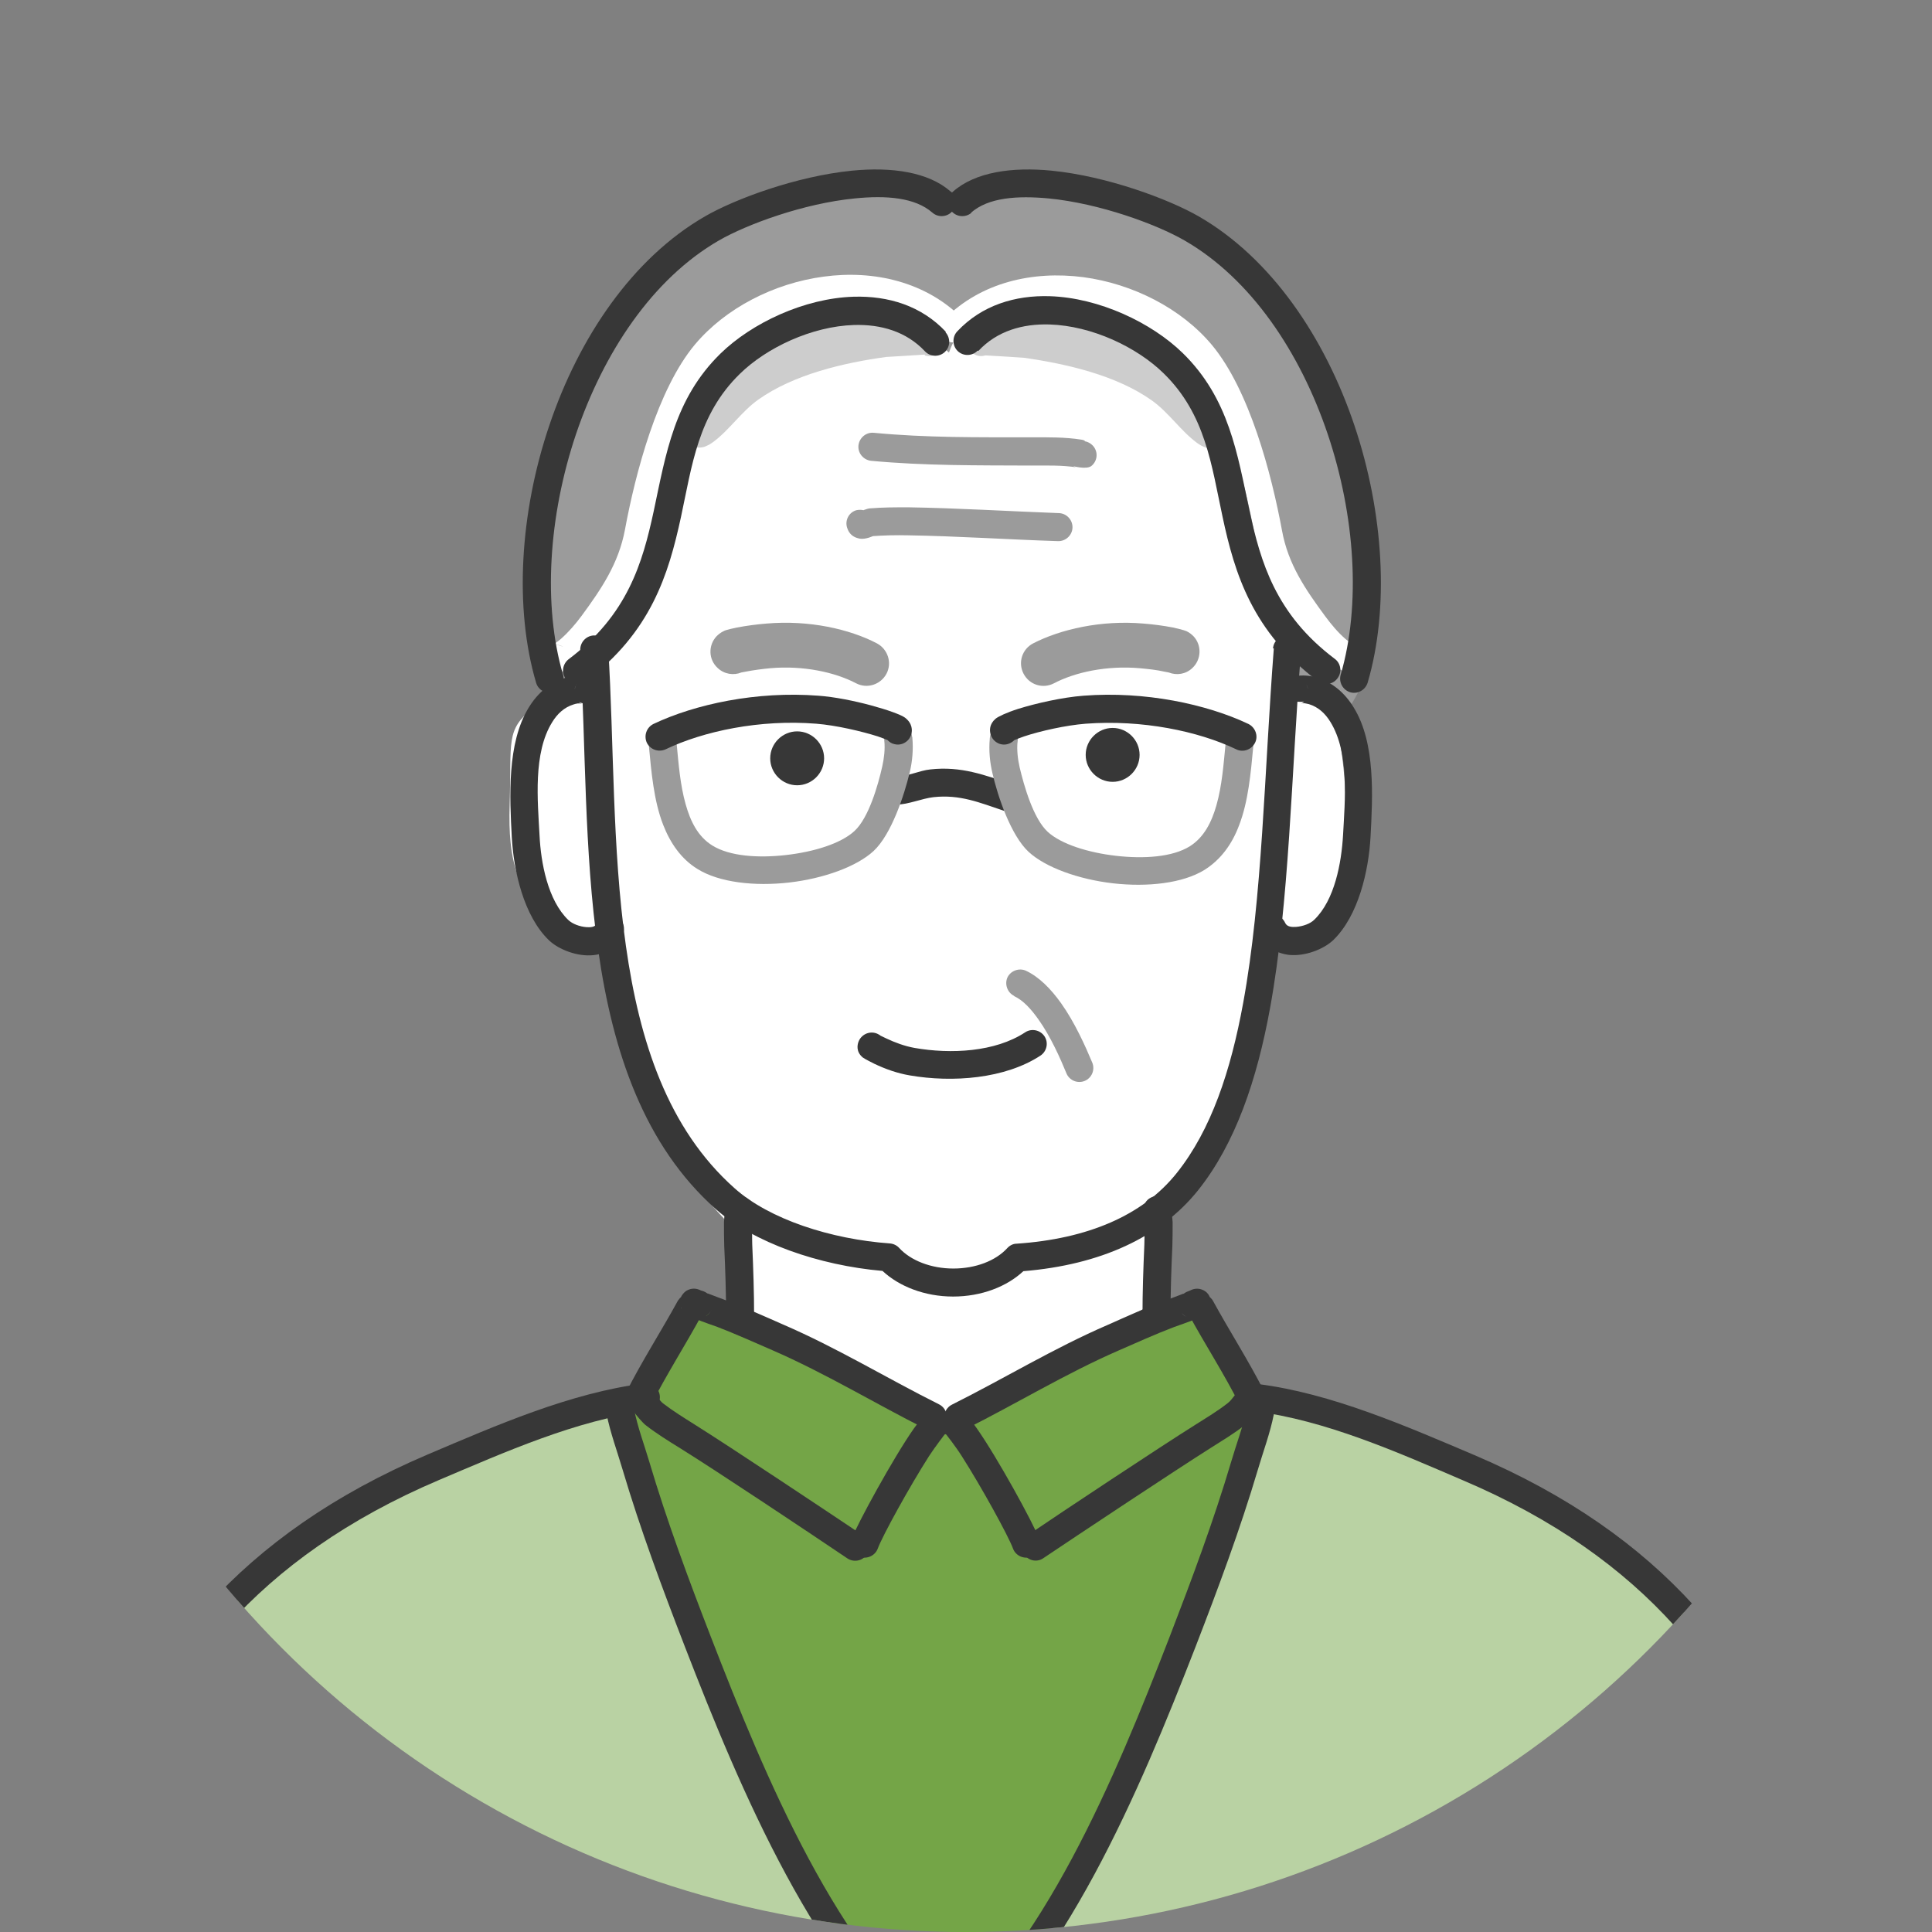 <?xml version="1.0" encoding="UTF-8"?>
<svg id="_レイヤー_2" data-name="レイヤー 2" xmlns="http://www.w3.org/2000/svg" xmlns:xlink="http://www.w3.org/1999/xlink" viewBox="0 0 73.12 73.12">
  <rect x="0" y="0" width="73.12" height="73.12" fill="#808080" stroke="none"/>
  <defs>
    <style>
      .cls-1 {
        fill: #fff;
      }

      .cls-1, .cls-2, .cls-3, .cls-4, .cls-5, .cls-6, .cls-7 {
        stroke-width: 0px;
      }

      .cls-1, .cls-2, .cls-3, .cls-4, .cls-6, .cls-7 {
        fill-rule: evenodd;
      }

      .cls-2 {
        fill: #9b9b9b;
      }

      .cls-3 {
        fill: #cdcdcd;
      }

      .cls-4 {
        fill: #b9d2a3;
      }

      .cls-5 {
        fill: none;
      }

      .cls-8 {
        clip-path: url(#clippath);
      }

      .cls-6 {
        fill: #373737;
      }

      .cls-7 {
        fill: #74a547;
      }
    </style>
    <clipPath id="clippath">
      <circle class="cls-5" cx="36.56" cy="36.56" r="36.56"/>
    </clipPath>
  </defs>
  <g id="_レイヤー_1-2" data-name="レイヤー 1">
    <g class="cls-8">
      <path class="cls-1" d="M35.35,53.96l-7.62-3.76-.31-4.06s-2.65-2.68-3.65-6.01c-1.01-3.33-1.14-4.32-1.14-4.32,0,0-1.59.69-2.29-.93-.69-1.61-1.13-2.1-1.05-4.47.07-2.37-.15-2.78.86-3.59,1.01-.81,1.22-1.11,1.22-1.11,0,0-.37-4.71.95-8.13,1.32-3.43,4.81-6.26,4.81-6.26,0,0,17.27.09,18.97,1.21,2.31,3.95,2.7,6.23,2.91,7.34.44,2.26-.14,6.6-.14,6.6,0,0,1.51.05,1.76,1.15.24,1.1.54,3.92.03,5.44-.51,1.52-.47,2.02-1.31,2.25-.84.23-1.85.34-1.85.34,0,0-.61,5.15-1.36,6.76-.74,1.61-2.7,3.6-2.7,3.6l-.13,3.51-7.95,4.43Z"/>
      <path class="cls-4" d="M4.35,98.89l63.84.05s1.86-12.9,1.63-17.06c-.23-4.16-.49-13.15-2.9-16.55-2.41-3.4-4.38-6.5-8.2-8.23-3.83-1.73-10.6-3.97-10.6-3.97,0,0-3,8.28-4.32,11.19-1.31,2.91-2.95,7.02-3.88,8.49-.93,1.47-4.16,4.85-4.16,4.85,0,0-3.9-3.66-6.16-8.74-2.26-5.08-5.94-15.59-5.94-15.59,0,0-4.3.4-8.62,2.89-4.32,2.49-9.33,5.97-10.98,12.89-1.64,6.92-1.2,13.17-.93,18.65.27,5.48,1.21,11.13,1.21,11.13Z"/>
      <path class="cls-7" d="M26.42,49.55l9.58,4.16,9.36-4.07,2.76,3.84s-3.64,9.54-4.37,11.46c-.74,1.91-2.68,6.17-3.73,7.59-1.04,1.42-4.18,5.3-4.18,5.3,0,0-3.15-2.59-5.2-6.37-2.05-3.78-2.72-6.18-4.09-9-1.37-2.81-3.3-8.97-3.3-8.97l1.11-.55,2.06-3.38Z"/>
      <path class="cls-2" d="M35.91,13.34s-2.37-2.28-5.54-.81c-3.18,1.47-3.88,2.18-4.7,5.11-.81,2.94-.08,4.18-1.74,5.71-1.65,1.53-2.77,2.88-2.77,2.88,0,0-1.29-1.45-.54-6.17.76-4.72.12-5.21,3.45-8.63,3.32-3.42,4.88-4.62,7.37-4.53,2.5.09,4.7,1.17,4.7,1.17,0,0,.34-1.5,2.86-1.1,2.51.39,6.06.89,7.97,3.08,1.91,2.18,4.2,4.89,4.69,8.28.49,3.39.41,5.68.21,6.62-.21.95-.78,1.79-.78,1.79l-2.08-.55-.69-2.74s-1.73-3.34-1.75-5.03c-.02-1.69-.98-4.11-2.16-5.13-1.17-1.02-3.91-1.88-5.49-1.39-1.58.49-2.38-.25-3,1.43Z"/>
      <path class="cls-3" d="M37.78,12.4c-.28-.01-.54-.02-.66,0-.25.04-.37.17-.42.24-.17.24-.11.57.13.74.14.1.31.12.46.07.18.01,1.39.08,1.46.09,1.61.23,3.5.66,4.85,1.62.64.46,1.08,1.14,1.7,1.6.03.02.15.11.26.15.11.05.22.06.31.06.23-.01.39-.12.49-.32.08-.16.1-.44-.07-.77-.29-.59-1.26-1.63-1.43-1.78-.81-.73-2.31-1.62-3.8-2.12-1.05-.35-2.09-.5-2.92-.33-.29.06-.47.34-.41.63.01.05.03.1.05.15Z"/>
      <path class="cls-3" d="M35,13.45c.15.05.32.03.46-.07.24-.17.3-.5.13-.74-.05-.07-.17-.2-.42-.24-.12-.02-.38-.01-.66,0,.02-.04.04-.09.05-.15.06-.29-.12-.57-.41-.63-.83-.17-1.87-.02-2.92.33-1.49.5-2.99,1.39-3.8,2.12-.17.15-1.13,1.19-1.43,1.78-.17.33-.15.61-.07.77.1.2.26.31.49.32.08,0,.19,0,.31-.06.11-.04.23-.13.26-.15.62-.46,1.06-1.14,1.7-1.6,1.35-.96,3.24-1.4,4.85-1.62.07,0,1.28-.08,1.46-.09Z"/>
      <path class="cls-1" d="M21.32,24.49c-.08-.06-.22-.12-.44-.05.15-.05.31-.03.44.05ZM20.94,24.4s-.16.08-.17.09c-.35.21-.25.55-.23.61,0,.03.18.51.68.34.04-.01.08-.03.12-.06.06-.03.15-.07.18-.1.14-.09.27-.2.4-.31.35-.31.65-.65.93-1.03.86-1.16,1.57-2.25,1.83-3.69.37-2,1.1-4.95,2.42-6.53.99-1.19,2.58-1.98,4.2-2.2,1.59-.21,3.22.14,4.36,1.27.21.21.54.21.75,0,.21-.21.21-.54,0-.75-1.37-1.37-3.33-1.83-5.24-1.57-1.88.25-3.71,1.19-4.87,2.57-1.42,1.7-2.25,4.86-2.65,7.02-.24,1.27-.89,2.23-1.64,3.25-.23.31-.48.6-.77.86-.09.08-.19.15-.29.22Z"/>
      <path class="cls-1" d="M51.2,24.42h-.03s.03,0,.05,0h-.02ZM51.23,24.42h.02s0,0,0,0h0ZM50.82,25.39s.08.04.12.06c.5.16.67-.31.68-.34.02-.06.12-.4-.23-.61-.01,0-.15-.07-.17-.09-.1-.07-.19-.14-.29-.22-.29-.25-.54-.55-.77-.86-.76-1.03-1.41-1.98-1.64-3.25-.4-2.16-1.23-5.31-2.65-7.02-1.15-1.38-2.99-2.32-4.87-2.57-1.92-.25-3.87.2-5.24,1.57-.21.21-.21.54,0,.75.21.21.54.21.75,0,1.14-1.14,2.77-1.48,4.36-1.27,1.62.22,3.2,1.01,4.2,2.2,1.32,1.58,2.05,4.53,2.42,6.53.27,1.44.98,2.53,1.83,3.69.28.37.57.72.93,1.03.13.11.26.21.4.31.03.02.13.07.18.1Z"/>
      <path class="cls-6" d="M33.94,30.45c.43,0,.95-.23,1.39-.28,1.01-.11,1.75.21,2.65.51.28.09.58-.06.67-.33.09-.28-.06-.58-.34-.67-1.06-.35-1.93-.69-3.1-.56-.4.04-.88.27-1.27.27-.29,0-.53.24-.53.53s.24.53.53.53Z"/>
      <path class="cls-6" d="M42.11,27.55c.56,0,1.02.46,1.02,1.02s-.46,1.02-1.02,1.02-1.02-.46-1.02-1.02.46-1.02,1.02-1.02Z"/>
      <path class="cls-6" d="M30.17,27.68c.56,0,1.02.46,1.02,1.02s-.46,1.02-1.02,1.02-1.02-.46-1.02-1.02.46-1.02,1.02-1.02Z"/>
      <path class="cls-6" d="M33.32,39.19s-.09-.06-.15-.08c-.28-.1-.58.05-.68.32-.04.11-.1.37.16.59.06.05.4.22.44.24.42.2.87.36,1.34.44,1.62.28,3.61.13,4.95-.75.24-.16.31-.49.15-.73-.16-.24-.49-.31-.73-.15-1.14.75-2.82.83-4.19.59-.38-.07-.73-.2-1.07-.36l-.23-.11Z"/>
      <path class="cls-2" d="M38.38,37.7c.35.16.65.5.92.88.47.66.83,1.48,1.06,2.04.11.27.42.4.69.29.27-.11.4-.42.29-.69-.26-.62-.66-1.52-1.18-2.25-.39-.55-.84-1-1.33-1.23-.26-.12-.58,0-.7.25-.12.26,0,.58.25.7Z"/>
      <path class="cls-2" d="M44.23,25.45c.3.12.65.07.9-.17.34-.32.36-.86.04-1.2-.06-.06-.14-.13-.26-.19-.11-.05-.43-.12-.51-.14-.37-.07-.74-.12-1.12-.15-1.61-.14-3.15.22-4.18.75-.42.22-.58.73-.36,1.15.22.42.73.58,1.15.36.8-.42,2-.68,3.25-.57.31.03.63.06.93.13l.16.03Z"/>
      <path class="cls-6" d="M21.85,25.87h0s0,0,0,0h0ZM21.84,25.87c-.04.05-.07.12-.09.22.01-.08.04-.15.09-.22ZM22.46,25.68s-.05-.03-.06-.03c-.31-.12-.68-.1-.99,0-.61.18-1.07.59-1.4,1.13-.83,1.35-.72,3.4-.64,4.91.07,1.27.45,2.98,1.41,3.9.37.35,1.07.62,1.67.56.49-.05.91-.29,1.12-.78.12-.27,0-.58-.27-.7-.27-.12-.58,0-.7.27-.07.15-.24.16-.4.15-.26-.02-.53-.12-.69-.27-.78-.75-1.04-2.17-1.09-3.2-.07-1.32-.25-3.12.48-4.29.19-.31.45-.56.81-.67.09-.03.21-.06.31-.02-.03-.01-.12-.07-.12-.07,0,0,.44.15.53.12.08-.03.16-.07.22-.13.06-.06.12-.15.15-.29.04-.25-.1-.5-.34-.58Z"/>
      <path class="cls-6" d="M49.44,25.91c.03.05.05.11.06.17-.01-.07-.03-.13-.06-.17ZM48.8,25.68c-.23.09-.38.33-.34.58.06.35.9.3.9.3,0,0-.09.06-.13.07.1-.04.21,0,.31.02.36.11.62.36.81.67.73,1.18.55,2.98.48,4.29-.06,1.03-.31,2.45-1.09,3.2-.15.15-.43.25-.69.27-.16.01-.34,0-.41-.15-.12-.27-.43-.39-.7-.27-.27.12-.39.43-.27.7.21.48.63.72,1.12.78.6.06,1.3-.21,1.67-.56.96-.93,1.34-2.64,1.41-3.9.08-1.51.2-3.56-.64-4.91-.33-.54-.79-.94-1.4-1.13-.31-.09-.68-.11-.99,0-.02,0-.04.02-.06.03Z"/>
      <path class="cls-6" d="M37.03,13.28c.71-.76,1.68-1.03,2.69-1,1.61.05,3.31.86,4.32,1.85,1.59,1.55,1.81,3.48,2.23,5.43.46,2.16,1.13,4.35,3.61,6.22.23.18.57.13.74-.11.18-.23.13-.57-.11-.74-2.23-1.68-2.8-3.66-3.22-5.6-.46-2.15-.77-4.25-2.53-5.97-1.18-1.15-3.16-2.09-5.03-2.15-1.31-.04-2.57.34-3.5,1.33-.2.21-.19.55.02.75.21.2.55.19.75-.02Z"/>
      <path class="cls-6" d="M35.8,12.56c-.93-.99-2.18-1.37-3.5-1.33-1.87.06-3.85,1-5.03,2.15-1.75,1.71-2.07,3.81-2.53,5.97-.42,1.94-.98,3.92-3.22,5.6-.23.18-.28.51-.11.74.18.23.51.28.74.11,2.49-1.87,3.15-4.06,3.62-6.22.42-1.95.64-3.88,2.23-5.43,1.01-.99,2.72-1.8,4.32-1.85,1.01-.03,1.98.24,2.69,1,.2.21.54.22.75.02.21-.2.22-.53.02-.75Z"/>
      <path class="cls-6" d="M28.43,46.06v.02s0-.01,0-.01h0ZM28.42,46.08s-.04.07-.07.1c.02-.03.05-.06.07-.1ZM27.43,45.9c-.01.11-.03.29-.03.36,0,.3,0,.6.01.9.04.88.07,1.77.07,2.65,0,.29.24.53.53.53s.53-.24.53-.53c0-.9-.03-1.8-.07-2.7-.01-.29,0-.57-.01-.86,0-.08.03-.26.04-.35,0-.09,0-.16,0-.19-.05-.29-.25-.39-.36-.42-.07-.02-.47-.14-.66.32-.04.1-.05.2-.04.29Z"/>
      <path class="cls-6" d="M43.35,46.07h0s0,0,0,0h0ZM43.36,46.08s.05.07.07.1c-.03-.03-.05-.06-.07-.1ZM44.34,45.9c.02-.1,0-.2-.04-.29-.2-.45-.59-.34-.66-.32-.11.04-.31.13-.36.42,0,.03-.01.1,0,.19,0,.09.04.27.04.35,0,.29,0,.57-.01.86-.04.9-.07,1.8-.07,2.7,0,.29.24.53.53.53s.53-.24.53-.53c0-.88.03-1.77.07-2.65.01-.3.01-.6.01-.9,0-.07-.02-.24-.04-.36Z"/>
      <path class="cls-6" d="M48.21,24.54c-.36,4.68-.43,9.44-1.16,13.42-.47,2.57-1.21,4.8-2.51,6.43-1.29,1.62-3.39,2.5-6.07,2.68-.13,0-.26.07-.35.17-.44.48-1.2.77-2.04.77s-1.61-.3-2.05-.78c-.09-.1-.22-.16-.35-.17-2.23-.16-4.56-.91-5.88-2.09-2.53-2.25-3.6-5.56-4.11-9.16-.53-3.71-.45-7.73-.67-11.26-.02-.29-.27-.51-.56-.5-.29.02-.51.27-.5.56.21,3.56.14,7.61.68,11.35.55,3.86,1.74,7.39,4.45,9.8,1.43,1.27,3.9,2.13,6.31,2.34.62.58,1.59.97,2.67.97s2.04-.38,2.66-.96c2.92-.24,5.19-1.28,6.62-3.07,1.4-1.76,2.22-4.15,2.72-6.9.73-4.01.8-8.81,1.17-13.52.02-.29-.19-.55-.49-.57-.29-.02-.55.2-.57.49Z"/>
      <path class="cls-6" d="M26.93,49.55c-.04.11-.12.2-.23.27.13-.07.19-.17.23-.27ZM26.78,48.96c-.16-.13-.39-.17-.58-.07-.21.1-.28.27-.29.42-.01.11,0,.3.18.46.04.04.12.1.25.15.23.1.7.26.81.3.7.27,1.39.58,2.08.88,2.02.88,3.89,2.02,5.84,3,.26.13.58.02.71-.24.13-.26.02-.58-.24-.71-1.98-.99-3.86-2.14-5.9-3.02-.7-.31-1.4-.62-2.12-.9-.09-.03-.58-.22-.74-.28Z"/>
      <path class="cls-6" d="M44.72,49.69c.04.05.1.1.17.14-.07-.03-.13-.08-.17-.14ZM44.79,48.96c-.16.06-.65.25-.74.28-.72.27-1.42.59-2.12.9-2.04.88-3.92,2.03-5.9,3.02-.26.13-.37.45-.24.71.13.26.45.37.71.24,1.96-.98,3.82-2.12,5.84-3,.69-.3,1.37-.61,2.08-.88.1-.04.58-.2.81-.3.13-.06.22-.12.25-.15.18-.16.19-.34.18-.46-.02-.16-.09-.32-.29-.42-.2-.1-.42-.06-.58.07Z"/>
      <path class="cls-6" d="M25.76,49.46h0s0,0,0,0h0ZM25.77,49.48h0s0,0,0,0h0ZM25.78,49.49s0,.02.01.02v-.02ZM25.79,49.07c-.05.05-.1.11-.13.15-.64,1.17-1.37,2.3-1.97,3.49-.13.26-.03.58.23.71.26.13.58.03.71-.23.6-1.18,1.32-2.3,1.95-3.46-.02.04-.08.11-.08.11,0,0,.36-.51.24-.76-.12-.27-.44-.38-.7-.26-.12.05-.2.15-.26.25Z"/>
      <path class="cls-6" d="M45.81,49.46h0s0,0,0,0h0ZM45.8,49.47h0s0,0,0,0h0ZM45.79,49.49v.02s0-.01,0-.02ZM45.78,49.07c-.05-.11-.14-.2-.26-.25-.26-.12-.58,0-.7.26-.12.25.24.76.24.76,0,0-.06-.07-.08-.11.63,1.16,1.36,2.28,1.95,3.46.13.26.45.37.71.23.26-.13.37-.45.23-.71-.6-1.19-1.33-2.32-1.97-3.49-.02-.04-.08-.1-.13-.15Z"/>
      <path class="cls-6" d="M24,53.34v-.09s0-.02,0-.03c0-.29-.24-.53-.53-.53-.14,0-.47.05-.53.47,0,.06.02.36.02.37.14.7.4,1.4.6,2.08.68,2.29,1.51,4.51,2.36,6.71,2.13,5.5,4.97,12.26,9.34,15.77.23.18.56.15.74-.08.18-.23.15-.56-.08-.74-4.24-3.41-6.95-9.99-9.02-15.33-.84-2.17-1.66-4.37-2.33-6.63-.19-.64-.44-1.3-.57-1.97Z"/>
      <path class="cls-6" d="M47.18,53.25v.09c-.14.67-.39,1.32-.58,1.97-.67,2.26-1.49,4.45-2.33,6.63-2.07,5.34-4.78,11.92-9.02,15.33-.23.18-.26.52-.08.74.18.23.52.26.74.08,4.37-3.52,7.2-10.27,9.34-15.77.85-2.2,1.68-4.42,2.36-6.71.2-.68.46-1.37.6-2.08,0-.01.03-.31.02-.37-.06-.41-.39-.47-.53-.47-.29,0-.53.24-.53.53,0,.01,0,.02,0,.03Z"/>
      <path class="cls-6" d="M24.77,52.76s0-.01,0-.02v.02ZM23.96,53.4c.13.17.35.44.48.54.41.32.85.59,1.3.87,1.37.85,5,3.27,6.33,4.17.24.16.57.1.73-.14.16-.24.1-.57-.14-.73-1.34-.9-4.99-3.33-6.36-4.19-.41-.26-.82-.51-1.21-.81-.13-.1-.37-.47-.42-.51-.27-.29-.57-.15-.63-.12-.03.01-.49.29-.21.78.03.06.08.11.13.15Z"/>
      <path class="cls-6" d="M47.61,53.4s.09-.09.12-.15c.28-.49-.18-.76-.21-.78-.06-.03-.36-.17-.63.12-.04.05-.28.41-.42.51-.38.3-.8.55-1.21.81-1.37.86-5.02,3.28-6.36,4.19-.24.16-.31.49-.14.73.16.24.49.31.73.14,1.34-.9,4.97-3.31,6.33-4.17.44-.28.88-.54,1.3-.87.13-.1.35-.38.48-.54Z"/>
      <path class="cls-6" d="M35.76,54.29c.23-.16.3-.47.15-.71-.15-.25-.48-.33-.73-.18-.12.07-.34.31-.59.66-.78,1.11-2.13,3.59-2.36,4.18-.1.27.04.58.31.68.27.1.58-.04.68-.31.18-.49,1.2-2.34,1.94-3.5.25-.38.57-.79.59-.82Z"/>
      <path class="cls-6" d="M35.81,54.29s.35.44.59.82c.74,1.16,1.76,3.01,1.94,3.5.1.27.41.41.68.31.27-.1.41-.41.31-.68-.22-.59-1.58-3.07-2.36-4.18-.25-.36-.47-.59-.59-.66-.25-.15-.57-.07-.73.18-.15.24-.08.55.15.71Z"/>
      <path class="cls-6" d="M24.38,52.36c-2.79.35-5.63,1.6-8.2,2.69C1.99,61.1,1.2,73.82,2.29,87.64c.29,3.72.38,7.87,1.3,11.52.07.28.36.46.64.38.28-.07.46-.36.38-.64-.9-3.59-.98-7.68-1.27-11.35-1.05-13.34-.45-25.69,13.26-31.53,2.48-1.05,5.22-2.28,7.91-2.62.29-.04.5-.3.46-.59-.04-.29-.3-.5-.59-.46Z"/>
      <path class="cls-6" d="M47.47,53.41c2.7.34,5.44,1.56,7.91,2.62,13.71,5.84,14.3,18.18,13.26,31.53-.29,3.67-.37,7.76-1.27,11.35-.07.28.1.57.38.64.28.07.57-.1.64-.38.91-3.65,1-7.8,1.3-11.52,1.08-13.82.3-26.54-13.89-32.58-2.57-1.09-5.41-2.34-8.2-2.69-.29-.04-.55.17-.59.46-.04.29.17.55.46.59Z"/>
      <path class="cls-6" d="M35.98,7.25c-.84-.74-2.23-.94-3.74-.79-2.1.21-4.42,1.07-5.56,1.73-2.74,1.58-4.77,4.58-5.89,7.91-1.12,3.31-1.33,6.93-.5,9.74.08.28.38.44.66.36.28-.08.44-.38.36-.66-.77-2.63-.55-6.02.49-9.11,1.04-3.07,2.88-5.87,5.41-7.33,1.06-.61,3.2-1.4,5.14-1.59,1.18-.12,2.28-.04,2.94.54.22.19.55.17.75-.05.19-.22.17-.55-.05-.75Z"/>
      <path class="cls-6" d="M36.75,8.05c.66-.58,1.76-.65,2.94-.54,1.94.19,4.08.98,5.14,1.59,2.53,1.46,4.38,4.25,5.42,7.33,1.04,3.09,1.26,6.47.49,9.11-.08.28.08.57.36.66.28.08.57-.08.66-.36.83-2.82.61-6.44-.5-9.74-1.12-3.33-3.15-6.33-5.89-7.91-1.15-.66-3.47-1.52-5.56-1.73-1.51-.15-2.9.05-3.74.79-.22.19-.24.53-.05.75.19.22.53.24.75.05Z"/>
      <path class="cls-2" d="M28.06,25.45l.16-.03c.31-.06.62-.1.93-.13,1.25-.11,2.45.15,3.25.57.42.22.93.05,1.15-.36.22-.42.05-.93-.36-1.15-1.03-.54-2.57-.89-4.18-.75-.37.03-.75.08-1.12.15-.08.02-.41.08-.51.14-.12.06-.2.13-.26.19-.32.34-.31.88.04,1.2.25.24.61.29.9.17Z"/>
      <path class="cls-2" d="M33.05,19.65v.02s0-.02,0-.02ZM32.68,19.31c-.09-.02-.18-.02-.27,0-.28.08-.44.38-.35.66.07.23.22.35.41.4.09.03.21.03.33,0,.06-.01.2-.06.24-.08.44-.03.88-.04,1.32-.03,1.89.03,3.79.16,5.68.22.29.01.54-.22.55-.51.01-.29-.22-.54-.51-.55-1.9-.07-3.81-.19-5.7-.22-.49,0-.97,0-1.45.04-.05,0-.15.03-.23.06Z"/>
      <path class="cls-2" d="M41.06,16.68s-.09-.04-.13-.04c-.62-.1-1.28-.09-1.91-.09-2,0-3.96.02-5.95-.17-.29-.03-.55.19-.58.48-.03.29.19.55.48.58,2.03.19,4.01.17,6.05.18.57,0,1.17-.02,1.74.07-.05,0-.15-.05-.15-.05,0,0,.5.14.69,0,.23-.18.27-.51.09-.74-.09-.11-.21-.18-.34-.2Z"/>
      <path class="cls-2" d="M37.46,27.91s0,.05,0,.05c-.04.43,0,.88.1,1.3.2.88.7,2.36,1.37,2.98.64.59,1.89,1.04,3.19,1.19,1.31.15,2.65,0,3.47-.51.62-.39,1.04-.98,1.3-1.67.36-.92.45-2.03.54-2.97.03-.29-.19-.55-.48-.57-.29-.03-.55.19-.57.48-.07.72-.13,1.54-.34,2.28-.18.64-.47,1.22-1.01,1.56-.66.41-1.74.48-2.79.36-1.05-.12-2.08-.44-2.59-.91-.54-.5-.89-1.72-1.06-2.44-.07-.31-.11-.65-.08-.96,0,0,0,.04,0,.04,0,0,.02-.21.01-.25-.02-.14-.09-.23-.15-.29-.2-.21-.54-.21-.75,0-.1.1-.15.23-.16.36Z"/>
      <path class="cls-2" d="M34.52,27.91c0-.13-.06-.26-.16-.36-.21-.2-.54-.2-.75,0-.06.06-.12.15-.15.29,0,.05.01.25.01.25,0,0,0-.04,0-.04.03.31-.01.65-.08.96-.16.71-.51,1.94-1.05,2.44-.52.48-1.54.79-2.59.91-1.05.12-2.13.05-2.79-.36-.55-.34-.83-.92-1.01-1.56-.21-.74-.27-1.56-.34-2.28-.03-.29-.28-.51-.57-.48-.29.03-.51.28-.48.57.09.94.18,2.05.54,2.97.27.69.68,1.29,1.3,1.67.82.51,2.16.66,3.47.51,1.3-.15,2.55-.6,3.19-1.19.67-.62,1.16-2.1,1.37-2.98.1-.41.14-.87.1-1.3,0,0,0-.03,0-.05Z"/>
      <path class="cls-6" d="M38.51,27.54h0s0,0,0,0h0ZM38.52,27.59h0s0,.03,0,.05v-.02s0-.02,0-.03ZM38.53,27.64h0s0,0,0,0h0ZM38.39,28.01c.07-.03.23-.09.37-.14.6-.2,1.57-.42,2.33-.48,2.13-.16,4.26.28,5.7.97.26.13.58.01.71-.25.13-.26.01-.58-.25-.71-1.58-.75-3.92-1.25-6.24-1.07-.8.06-1.81.29-2.48.5-.44.14-.75.29-.85.37-.24.21-.23.44-.19.59.08.28.37.45.65.37.1-.03.18-.08.25-.15Z"/>
      <path class="cls-6" d="M33.46,27.55h0s0,0,0,0h0ZM33.46,27.58h0s0,.03,0,.04v.02s0-.04,0-.07ZM33.45,27.65h0s0,0,0,0h0ZM33.59,28.01c.07.07.15.13.25.15.28.08.57-.09.65-.37.04-.14.05-.41-.24-.63-.3-.22-2.03-.74-3.28-.83-2.33-.18-4.66.32-6.24,1.07-.26.13-.37.44-.25.71.13.26.44.37.71.25,1.44-.69,3.58-1.14,5.7-.97.76.06,1.73.29,2.33.48.15.05.3.11.37.14Z"/>
    </g>
  </g>
</svg>